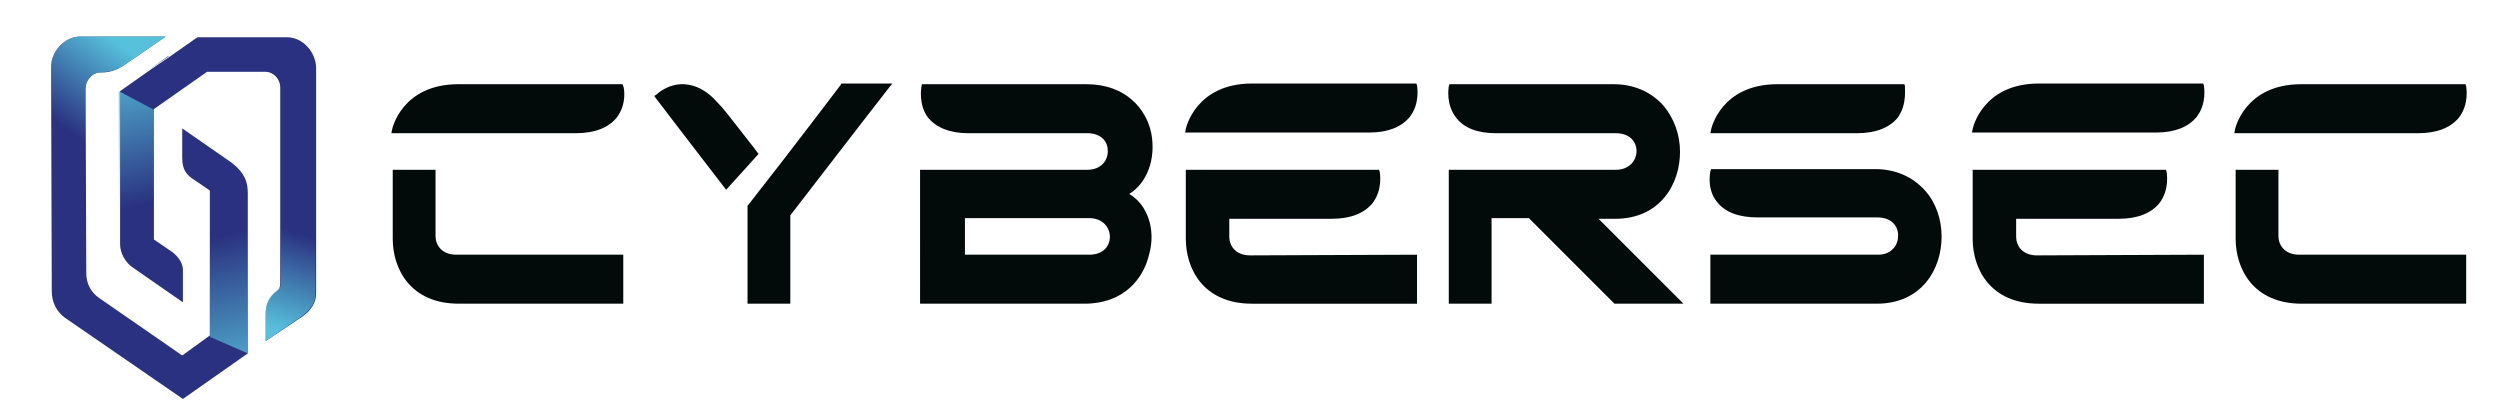 <svg xmlns="http://www.w3.org/2000/svg" xmlns:xlink="http://www.w3.org/1999/xlink" id="Layer_1" x="0px" y="0px" viewBox="0 0 362.2 60.9" style="enable-background:new 0 0 362.2 60.9;" xml:space="preserve"><style type="text/css">	.st0{fill:#020A0A;}	.st1{fill:#2A3180;}	.st2{opacity:0.74;fill:url(#SVGID_1_);enable-background:new    ;}	.st3{opacity:0.74;fill:url(#SVGID_00000099638607991442956550000014649260387668312734_);enable-background:new    ;}	.st4{fill:url(#SVGID_00000170980300004377642710000010176441927927460022_);}	.st5{fill:url(#SVGID_00000070099804064584122880000017097447389512018364_);}</style><g>	<g id="Warstwa_1">		<g>			<g id="kolor">				<g>					<g>						<path class="st0" d="M90.3,36.9V44H66.5c-7.1,0-9.6-5.1-9.6-9.4v-10h6.2v9.6c0,1.3,0.9,2.7,3,2.7H90.3L90.3,36.9z"></path>						<path class="st0" d="M89.3,17.1c-1.2,1.4-3.1,2.2-5.9,2.2l-26.7,0l0.1-0.5c0-0.1,1.4-6.6,9.6-6.6h23.8l0.1,0.3       C90.4,12.6,90.9,15.1,89.3,17.1L89.3,17.1z"></path>					</g>					<g>						<path class="st0" d="M129.3,12.1l-0.5,0.6c0,0-7.7,9.9-14.3,18.5V44h-6.2V29.8l0.1-0.1c6.3-8,13.3-17.3,13.4-17.4l0.1-0.2       C121.9,12.1,129.3,12.1,129.3,12.1z"></path>						<path class="st0" d="M109.9,22.3l-4.7,5.2l-0.3-0.4c-6.1-7.9-9.9-12.9-9.9-12.9l-0.2-0.3l0.3-0.2c0.1-0.1,1.7-1.6,4-1.5       c1.7,0.1,3.3,0.9,4.8,2.6c0.9,0.9,1.5,1.7,5.4,6.7C109.2,21.4,109.9,22.3,109.9,22.3z"></path>					</g>					<path class="st0" d="M163.6,28.1c2.6-1.6,3.9-5.1,3.2-8.8c-0.7-3.4-3.6-7.1-9.4-7.1l-23.8,0l-0.1,0.3c0,0.1-0.5,2.7,1,4.6      c1.2,1.4,3.1,2.2,5.8,2.2h17.3c0.9,0,1.7,0.3,2.2,0.8c0.5,0.5,0.7,1.1,0.7,1.8c0,1.3-0.9,2.7-3,2.7h-24.2V44h23.8      c5.8,0,8.6-3.7,9.4-7.2C167.5,33.2,166.2,29.6,163.6,28.1L163.6,28.1z M139.8,31.6h18c2,0,3,1.4,3,2.7c0,1.3-0.9,2.6-3,2.6h-18      V31.6L139.8,31.6z"></path>					<g>						<path class="st0" d="M204.2,17c-1.2,1.4-3.1,2.2-5.8,2.2c-1.4,0-26.2,0-26.2,0h-0.5l0.1-0.5c0-0.1,1.4-6.6,9.6-6.6h23.8       l0.1,0.3C205.3,12.5,205.8,15,204.2,17L204.2,17z"></path>						<path class="st0" d="M205.3,36.9v7.1h-23.9c-7.1,0-9.6-5.1-9.6-9.4v-10h28l0.1,0.3c0,0.1,0.5,2.6-1.1,4.6       c-1.2,1.4-3.1,2.2-5.9,2.2c-1.1,0-2.8,0-4.7,0c-3.9,0-8.6,0-10.1,0v2.6c0,1.3,0.9,2.7,3,2.7L205.3,36.9L205.3,36.9z"></path>					</g>					<path class="st0" d="M243.9,44h-10l-12.4-12.4h-5.4V44h-6.2V24.6h24.2c2,0,3-1.4,3-2.7c0-1.3-0.9-2.6-3-2.6h-17.3      c-2.7,0-4.6-0.7-5.8-2.2c-1.6-2-1.1-4.5-1.1-4.6l0.1-0.3h23.8c2.9,0,5.4,1.1,7.2,3.1c1.5,1.8,2.4,4.1,2.4,6.7      c0,4.7-2.9,9.7-9.4,9.7h-2.4L243.9,44L243.9,44z"></path>					<g>						<path class="st0" d="M274.9,17.1c-1.2,1.4-3.1,2.2-5.9,2.2h-21.2l0.1-0.5c0-0.1,1.4-6.6,9.6-6.6h18.4l0.1,0.3       C275.9,12.6,276.4,15.1,274.9,17.1L274.9,17.1z"></path>						<path class="st0" d="M281.3,34.3c0,4.7-2.9,9.7-9.4,9.7h-24.1v-7.1h24.3c0.9,0,1.7-0.3,2.2-0.9c0.5-0.5,0.7-1.2,0.7-1.9       c0-1.3-0.9-2.6-3-2.6h-17.3c-2.7,0-4.7-0.7-5.9-2.2c-1.6-1.9-1-4.4-1-4.5l0.1-0.3h23.8c2.9,0,5.4,1.1,7.2,3.1       C280.5,29.4,281.3,31.8,281.3,34.3L281.3,34.3z"></path>					</g>					<g>						<path class="st0" d="M319.3,36.9v7.1h-23.9c-7.1,0-9.6-5.1-9.6-9.4v-10h28l0.1,0.3c0,0.1,0.5,2.6-1.1,4.6       c-1.2,1.4-3.1,2.2-5.9,2.2c-1.1,0-2.8,0-4.7,0c-3.9,0-8.6,0-10.1,0v2.6c0,1.3,0.9,2.7,3,2.7L319.3,36.9L319.3,36.9z"></path>						<path class="st0" d="M318.2,17c-1.2,1.4-3.1,2.2-5.8,2.2c-1.4,0-26.2,0-26.2,0h-0.5l0.1-0.5c0-0.1,1.4-6.6,9.6-6.6h23.8       l0.1,0.3C319.3,12.5,319.8,15,318.2,17L318.2,17z"></path>					</g>					<g>						<path class="st0" d="M356.2,17.1c-1.2,1.4-3.1,2.2-5.9,2.2l-26.6,0l0.1-0.5c0-0.1,1.4-6.6,9.6-6.6h23.8l0.1,0.3       C357.3,12.6,357.8,15.1,356.2,17.1L356.2,17.1z"></path>						<path class="st0" d="M357.3,36.9V44h-23.8c-7.1,0-9.6-5.1-9.6-9.4v-10h6.2v9.6c0,1.3,0.9,2.7,3,2.7H357.3L357.3,36.9z"></path>					</g>				</g>			</g>			<g>				<path class="st1" d="M35.9,28v23.2l-9.4,6.6l-17-11.7c-1.3-0.9-2-2.3-2-3.9L7.4,9.7c0-2.3,2-4.4,4.2-4.4H24l-6.1,4.2     c-0.9,0.6-2,1-3.1,1h-0.2c-1.4,0-2.2,1.3-2.2,2.3l0.1,26.8c0,1.5,0.7,2.8,1.9,3.6l12,8.3l4-2.9l0-21l-2.2-1.5     c-1.1-0.7-1.8-1.4-1.8-3.2l0-4.3l7.2,5C35.5,25.1,35.9,26.4,35.9,28L35.9,28z"></path>				<path class="st1" d="M38.5,49.4v-4c0-1.3,0.6-2.5,1.6-3.2l0,0c0.3-0.2,0.5-0.6,0.5-1.1l0-28.4c0-1.3-1-2.3-2.2-2.3H30l-7.7,5.4     v18.9l2.2,1.5c1,0.6,2,1.7,2,2.9v4.7l-7.2-5c-1.1-0.7-1.9-2.1-1.9-3.4V13.2l4.4-3.1l2.8-1.9l4-2.8l13,0c2.3,0,4.2,2.2,4.2,4.5     l0,32.6c0,1.4-0.8,2.5-1.9,3.3L38.5,49.4L38.5,49.4z"></path>				<polygon class="st1" points="24.4,8.1 24.4,8.2 21.6,10.1     "></polygon>									<linearGradient id="SVGID_1_" gradientUnits="userSpaceOnUse" x1="35.699" y1="5.76" x2="30.909" y2="28.077" gradientTransform="matrix(1 0 0 -1 0 56.511)">					<stop offset="0" style="stop-color:#57C1DC"></stop>					<stop offset="0.75" style="stop-color:#57C1DC;stop-opacity:0"></stop>				</linearGradient>				<polygon class="st2" points="35.9,51.2 30.4,48.8 30.4,28.8 35.9,28.9     "></polygon>									<linearGradient id="SVGID_00000154400280219771443340000008969794173888514434_" gradientUnits="userSpaceOnUse" x1="-218.212" y1="563.403" x2="-222.836" y2="584.94" gradientTransform="matrix(-1 0 0 1 -200.868 -549.77)">					<stop offset="0" style="stop-color:#57C1DC"></stop>					<stop offset="0.75" style="stop-color:#57C1DC;stop-opacity:0"></stop>				</linearGradient>									<polygon style="opacity:0.74;fill:url(#SVGID_00000154400280219771443340000008969794173888514434_);enable-background:new    ;" points="     17.2,13.2 22.3,15.9 22.3,34.8 17.2,34     "></polygon>									<linearGradient id="SVGID_00000013915678948909857220000004532951097041081000_" gradientUnits="userSpaceOnUse" x1="40.019" y1="8.766" x2="45.704" y2="27.049" gradientTransform="matrix(1 0 0 -1 0 56.511)">					<stop offset="0" style="stop-color:#57C1DC"></stop>					<stop offset="0.75" style="stop-color:#57C1DC;stop-opacity:0"></stop>				</linearGradient>				<path style="fill:url(#SVGID_00000013915678948909857220000004532951097041081000_);" d="M38.5,49.4l5.4-3.7     c0,0,0.8-0.6,1.3-1.4c0.4-0.6,0.5-1.3,0.5-1.9l0-13.1l-5,2.7l0,9.1c0,0,0,0.5-0.5,0.9c-0.4,0.3-0.7,0.6-1.1,1.1     c-0.4,0.6-0.6,1.4-0.6,2C38.5,46.8,38.5,49.4,38.5,49.4L38.5,49.4z"></path>									<linearGradient id="SVGID_00000088097948508876397690000013464979992678118068_" gradientUnits="userSpaceOnUse" x1="16.485" y1="50.799" x2="5.085" y2="35.048" gradientTransform="matrix(1 0 0 -1 0 56.511)">					<stop offset="0" style="stop-color:#57C1DC"></stop>					<stop offset="0.75" style="stop-color:#57C1DC;stop-opacity:0"></stop>				</linearGradient>				<path style="fill:url(#SVGID_00000088097948508876397690000013464979992678118068_);" d="M24,5.3l-6.1,4.2c0,0-0.4,0.3-1.2,0.6     c-0.6,0.2-1.1,0.3-1.9,0.4c-0.7,0-1.1,0.1-1.5,0.4c-0.6,0.5-0.9,1.2-0.9,1.8c0,1.1,0,7.9,0,7.9L7.4,24l0-13.9     c0,0-0.2-1.4,0.7-2.7c0.7-1.1,1.9-2.1,3.5-2.1L24,5.3L24,5.3z"></path>			</g>		</g>	</g></g></svg>
